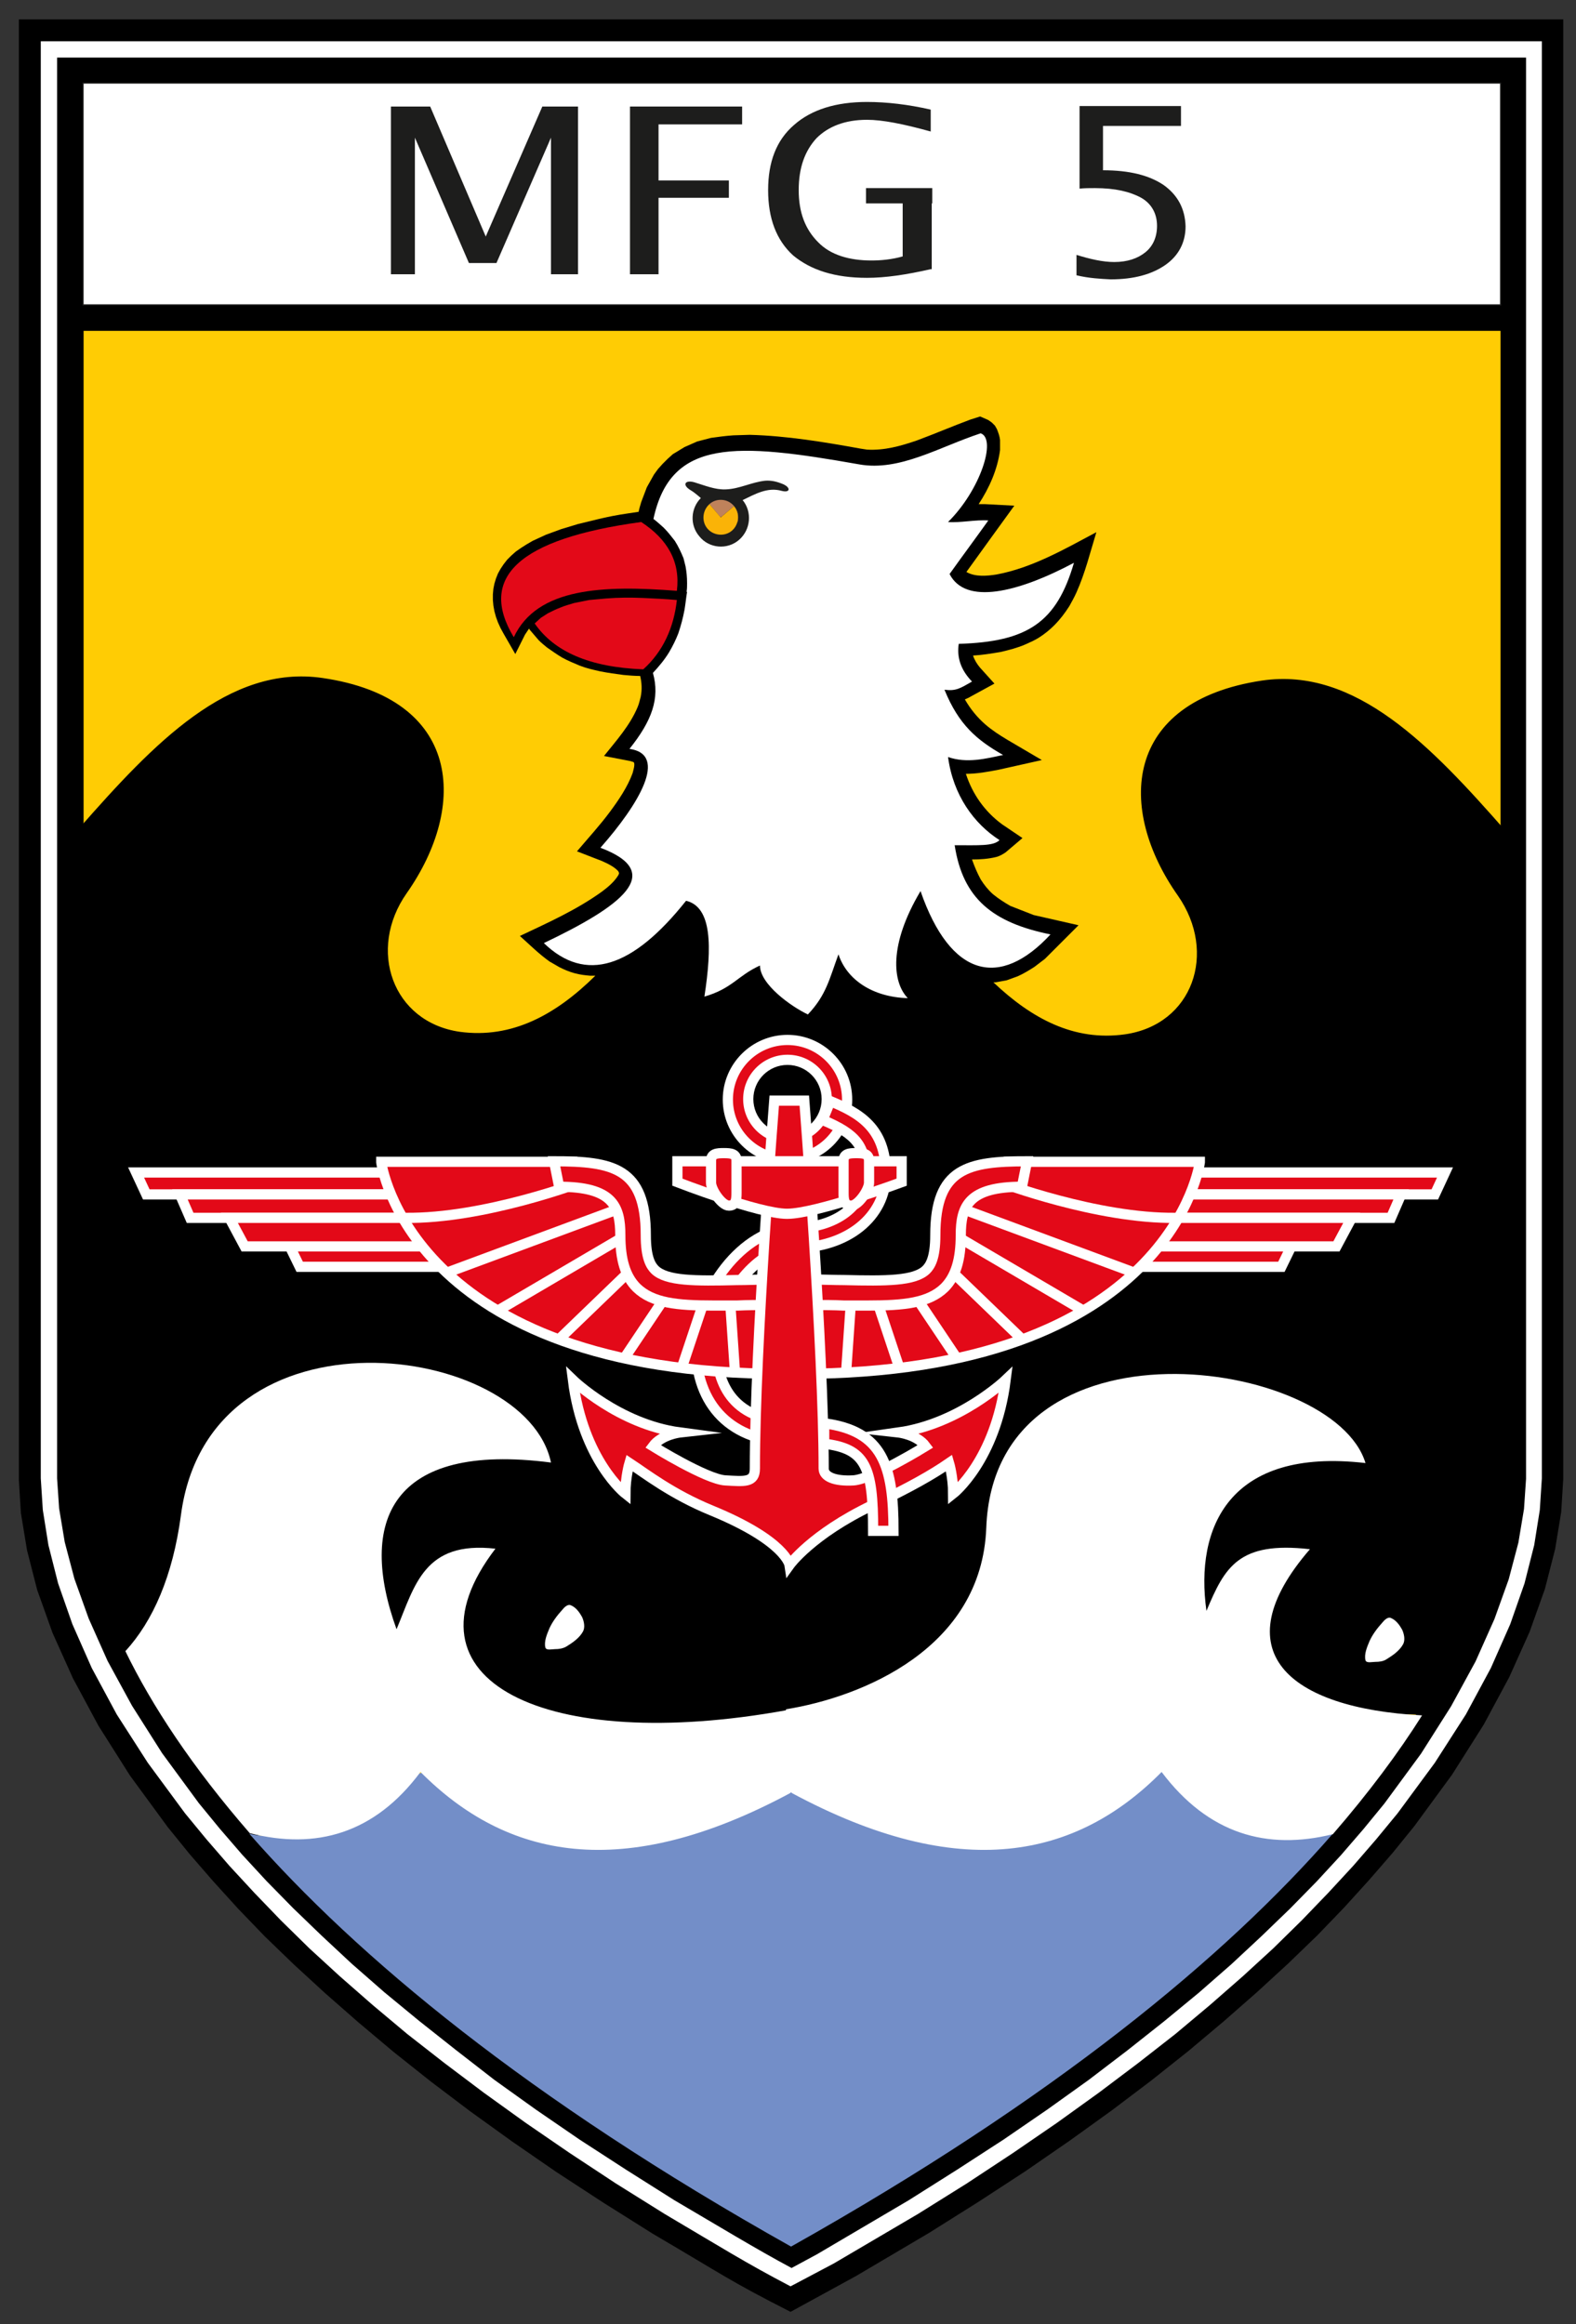 <?xml version="1.0" encoding="utf-8"?>
<!-- Generator: Adobe Illustrator 19.2.1, SVG Export Plug-In . SVG Version: 6.00 Build 0)  -->
<svg version="1.1" id="Layer_1" xmlns="http://www.w3.org/2000/svg" xmlns:xlink="http://www.w3.org/1999/xlink" x="0px" y="0px"
	 viewBox="0 0 309.2 455.9" style="enable-background:new 0 0 309.2 455.9;" xml:space="preserve">
<rect x="0" y="0" width="309.2" height="455.9" fill="#333333" stroke="none"/>
<style type="text/css">
	.st0{fill:#FFFFFF;}
	.st1{fill:#FFCC04;}
	.st2{fill:none;stroke:#1D1D1C;stroke-width:0.216;stroke-miterlimit:2.414;}
	.st3{fill:#FFFFFF;stroke:#1D1D1C;stroke-width:0.216;stroke-miterlimit:2.414;}
	.st4{fill:#738EC8;}
	.st5{fill:#E30918;}
	.st6{fill:#1D1D1C;}
	.st7{fill:#BF825B;}
	.st8{fill:#FAB307;}
	.st9{fill:#E30918;stroke:#FFFFFF;stroke-width:2;stroke-miterlimit:10;}
</style>
<g>
	<g>
		<path d="M167.9,446.5l14.4-8.5l9.7-6.1l9.2-6l8.7-6l8.2-5.9l7.8-5.9l7.3-5.8l6.9-5.8l6.5-5.7l6.1-5.6l5.7-5.5l5.3-5.5l4.9-5.4
			l4.6-5.3l4.3-5.3l7.4-10.1l6.2-9.8l5-9.3l4-8.9l3-8.4l2-7.8l1.2-7.3l0.4-6.5V72.4l0,0V3.8H3.7v48.6l0,0v237.9l0.4,6.5l1.2,7.3
			l2,7.8l3,8.4l4,8.9l5,9.3l6.2,9.8l7.4,10.1l4.3,5.3l4.6,5.3l4.9,5.4l5.3,5.5l5.7,5.5l6.1,5.6l6.5,5.7l6.9,5.8l7.3,5.8l7.8,5.9
			l8.2,5.9l8.7,6l9.2,6l9.7,6.1c14,8.2,14.8,9.1,27,15.3L167.9,446.5L167.9,446.5z"/>
		<path class="st0" d="M163.6,444l16.5-9.7l9.6-6l9.1-6l8.6-5.9l8.2-5.9l7.7-5.8l7.3-5.7l6.8-5.7l6.4-5.6l6-5.5l5.6-5.5l5.2-5.4
			l4.9-5.3l4.5-5.2l4.2-5.1l7.3-9.9l6.1-9.5l4.9-9.1l3.8-8.6l2.8-8l1.9-7.5l1.1-6.9l0.4-6.2V68.1l0,0v-60H8v48.6l0,0V290l0.4,6.2
			l1.1,6.9l1.9,7.5l2.8,8l3.8,8.6l4.9,9.1l6.1,9.5l7.3,9.9l4.2,5.1L45,366l4.9,5.3l5.2,5.4l5.6,5.5l6,5.5l6.4,5.6l6.8,5.7l7.3,5.7
			l7.7,5.8l8.2,5.9l8.6,5.9l9.1,6l9.6,6c11,6.5,15.9,9.6,24.7,14.2L163.6,444L163.6,444z"/>
		<path d="M155.3,444.9l5-2.7l18-10.6l9.5-6l9.1-5.9l8.6-5.9l8.1-5.8l7.6-5.8l7.2-5.7l6.8-5.6l6.4-5.6l5.9-5.5l5.6-5.4l5.2-5.3
			l4.8-5.2l4.4-5.1l4.1-5l7.2-9.8l5.9-9.3l4.8-8.8l3.7-8.3l2.8-7.8l1.9-7.2l1.1-6.6l0.4-5.9v-225l0,0V11.3H11.2v48.6l0,0V290
			l0.4,5.9l1.1,6.6l1.9,7.2l2.8,7.8l3.7,8.3l4.8,8.8l5.9,9.3l7.2,9.8l4.1,5l4.4,5.1l4.8,5.2l5.2,5.3l5.6,5.4l5.9,5.5l6.4,5.6
			l6.8,5.6l7.2,5.7L97,408l8.1,5.8l8.6,5.9l9.1,5.9l9.5,6C141,436.7,148.2,441.1,155.3,444.9L155.3,444.9z"/>
		<path class="st1" d="M155.3,439.3L155.3,439.3C269.9,375,294,316.9,294.4,289.8V64.9h-139l0,0h-139v224.9
			C16.6,316.9,40.7,375,155.3,439.3L155.3,439.3L155.3,439.3L155.3,439.3L155.3,439.3z"/>
		<polygon class="st2" points="16.3,16.3 294.4,16.3 294.4,59.8 16.3,59.8 		"/>
		<polygon class="st3" points="16.3,16.3 294.4,16.3 294.4,59.8 16.3,59.8 		"/>
	</g>
	<path d="M272.8,345.6C272.8,345.6,272.8,345.5,272.8,345.6C272.8,345.5,272.8,345.6,272.8,345.6L272.8,345.6L272.8,345.6z
		 M273.6,344.5L273.6,344.5L273.6,344.5L273.6,344.5z M279,336.4L279,336.4c12.2-19.4,16.2-35.3,16.3-46.3V162.9
		c-14.5-16.5-29.3-32.1-47.7-29.4c-27.3,4.1-28.5,25.2-16.5,42.2c7.8,11.2,2.9,25.3-10.4,27.2c-10,1.4-18.3-3.1-25.8-10.2h0.4
		l2.2-0.4l2.2-0.8c1.1-0.5,2.1-1.1,3.2-1.8l2.1-1.6l6.6-6.6l-8.8-2l-4.6-1.8c-1.2-0.7-2.3-1.4-3.4-2.3c-1-0.9-1.7-1.8-2.4-2.9
		c-0.7-1.3-1.2-2.5-1.7-3.9c1.6,0,3.2-0.1,4.8-0.5c0.7-0.2,1.2-0.5,1.8-0.9l3.3-2.8l-4-2.7c-3.4-2.5-5.8-5.9-7.1-9.9
		c2.2,0,4.3-0.4,6.4-0.8l8.5-1.9l-6.8-4c-1.5-0.9-2.9-1.8-4.3-3c-1.6-1.4-2.9-3-4-4.9c0.5-0.2,0.9-0.4,1.4-0.7l4.4-2.4l-2.8-3.1
		c-0.6-0.7-1.1-1.5-1.4-2.4c1.8-0.1,3.6-0.4,5.4-0.7c1.7-0.4,3.3-0.8,4.9-1.5c0.9-0.4,1.8-0.8,2.6-1.3c1.1-0.7,2.1-1.5,3-2.4
		c1.2-1.2,2.1-2.4,3-3.8c0.5-0.9,1-1.8,1.4-2.7c1.7-3.8,2.7-7.9,3.9-11.8c-6.2,3.3-12.6,7-19.6,8.3c-1.9,0.3-4.2,0.5-5.9-0.5
		c3.1-4.3,6.2-8.6,9.4-13l-5.7-0.3c-0.4,0-0.9,0-1.3,0c2.1-3.2,3.7-6.8,4.2-10.6c0-0.7,0-1.3,0-2c-0.1-0.8-0.3-1.3-0.6-2.1l-0.4-0.7
		l-0.6-0.6l-0.7-0.5l-1.6-0.7l-1.9,0.6c-3.5,1.3-7,2.8-10.5,4.1c-3.2,1.1-6.4,2-9.8,1.8l-1.3-0.2c-7.2-1.3-14.4-2.5-21.7-2.7
		l-3.2,0.1c-1.5,0.1-3,0.3-4.4,0.5l-2.7,0.7l-2.5,1.1l-2.3,1.4l-1,0.9l-1,1l-0.9,1l-0.8,1.1l-1.4,2.5l-1.1,2.9
		c-0.2,0.7-0.4,1.3-0.5,1.9l-2,0.3c-2.1,0.3-4.2,0.7-6.2,1.2l-3.7,0.9l-3.3,1l-3,1.1l-2.6,1.2l-1.2,0.7l-1.1,0.7l-1,0.7l-0.9,0.8
		l-0.8,0.8l-0.7,0.9l-0.6,0.9l-0.5,0.9l-0.4,1l-0.3,1l-0.2,1l-0.1,1.1v1.1l0.1,1.1l0.2,1.1l0.3,1.1l0.4,1.1l0.5,1.1l0.6,1.1l2.3,4
		l1.9-3.8l0.8-1.2l0.1,0.2c0.6,0.7,1.2,1.4,1.8,2.1c0.5,0.5,1,0.9,1.6,1.4c1,0.7,2,1.4,3,2c1.1,0.6,2.3,1.1,3.5,1.6
		c1.3,0.5,2.6,0.8,4,1.1c1.5,0.3,3,0.5,4.5,0.7c1.1,0.1,2.2,0.2,3.3,0.2c0.3,1.3,0.4,2.6,0.1,4.1c-0.2,0.7-0.3,1.3-0.6,2
		c-1.5,3.6-4.2,6.6-6.6,9.6l5.2,1c0.2,0.1,0.4,0.1,0.6,0.2c0.4,0.3-0.1,1.8-0.2,2.2c-1,2.7-2.7,5.2-4.4,7.5c-2,2.7-4.3,5.2-6.5,7.8
		l4.9,1.9c1.1,0.5,2.4,1.1,3.2,2c0.2,0.4,0.2,0.4,0,0.8c-0.8,1.3-2,2.3-3.2,3.2c-5,3.6-10.6,6.1-16.1,8.7c1.9,1.7,3.7,3.5,5.8,5
		l1.9,1.1c1,0.5,1.9,0.9,3,1.2s2,0.4,3.1,0.5c0.4,0,0.7,0,1,0c-7.7,7.6-16.3,12.4-26.6,11C77,200.5,72,186.3,79.8,175.2
		c12-17.1,10.8-38.2-16.5-42.2c-18.4-2.7-33.2,12.9-47.7,29.4v127.2c0.1,8.5,2.5,20,9.3,33.8c5.4-5.9,79.3,26.4,121.6,20.8
		C146.5,344.2,252.7,335,279,336.4z M39,347.2L39,347.2L39,347.2L39,347.2L39,347.2z"/>
	<path class="st4" d="M261.5,359.7c-12.9,3.2-20.2-24.1-104.2-20.1c-112.6,5.4-95.5,23.3-108.4,20.1c21.2,24.2,54.6,52,106.3,81l0,0
		l0,0l0,0l0,0C207,411.6,240.4,383.9,261.5,359.7L261.5,359.7z"/>
	<path class="st0" d="M24.6,323.9c5.4-5.9,9.3-14.7,10.9-26.7c5.6-42.4,67.7-33.8,72.6-10.3c-31.6-4.1-37.9,11.7-30.3,32.7
		c3.6-8.6,5.4-17.4,19.4-15.8c-19.9,26,10,40.2,57,31.7c0-0.1,0-0.2,0-0.2c14.9-2.4,38.4-11.9,39.3-35.6
		c1.6-42.9,68.2-33.3,74.4-12.7c-26.8-3.1-33.5,12.7-31.2,29c3.6-8.6,6.3-13.7,20.3-12.1c-17.3,20-4.3,31.2,22,32.6
		c-4.6,7.3-10.4,15.1-17.5,23.3c-12.9,3.2-24.4,0-33.6-12.2c-16.7,16.9-39.5,21.9-72.6,4.1v-0.1c0,0,0,0-0.1,0c0,0,0,0-0.1,0v0.1
		c-33.1,17.8-55.8,12.8-72.6-4.1c-9,12.1-20.5,15.3-33.5,12C37.7,346.6,29.8,334.6,24.6,323.9L24.6,323.9z"/>
	<g>
		<path class="st0" d="M158.5,199c-3.2-1.5-9.4-5.9-9.4-9.6c-4.4,2-5.4,4.5-10.9,6.1c1.5-9.8,1.5-17.6-3.6-18.8
			c-10.5,13.2-19.7,16.2-27.9,8.3c15.1-7.2,24.1-13.8,11.1-18.7c7.5-8.5,13.4-18.3,5.7-19.4c4.4-5.5,6-9.9,4.6-14.9l0,0
			c1.2-1.3,2.3-2.6,3.2-4.1c0.7-1.2,1.3-2.4,1.8-3.7c0.5-1.5,0.9-3,1.2-4.6c0.2-1.2,0.3-2.3,0.5-3.5h-0.1c0.1-0.6,0.1-1.1,0.1-1.7
			c0-1.2-0.1-2.2-0.3-3.3c-0.1-0.5-0.3-1.1-0.4-1.6c-0.5-1.2-1-2.3-1.7-3.4c-0.7-0.9-1.4-1.8-2.2-2.6c-0.7-0.6-1.3-1.2-2-1.7
			c3.4-15.8,16.1-15,40.4-10.7c7.9,1.4,15.6-3.4,23.8-6.1c3.2,1.1-0.1,11.2-6.4,17.4c2.3,0.2,5.5-0.5,7.9-0.3
			c-2.5,3.5-5.1,7-7.6,10.5c3.1,6.1,13.3,3.7,24.4-2.2c-3.4,11.7-9.1,15.5-22.6,15.9c-0.4,2.7,0.4,5.1,2.6,7.4
			c-2.3,1.3-3.1,1.9-5.4,1.6c2.8,6.9,6.4,9.9,11.5,12.8c-3.3,0.7-7.1,1.7-10.8,0.4c1,7.5,5.1,13.1,10.1,16.3c-1.2,1.2-4.1,1-8.8,1
			c1.6,10.5,7.5,15.2,18.8,17.5c-9.9,10.7-19.6,8.5-25.5-8.5c-6.3,10.6-5.5,17.9-2.5,21c-7-0.2-12-3.7-13.6-8.6
			C162.7,192.1,162.1,195.2,158.5,199L158.5,199z"/>
		<path class="st5" d="M125.8,102.4c-24.3,3.3-32,11-25,22.6c4.6-9.8,17.6-10.2,32-9.1C133.5,110.2,131,105.8,125.8,102.4
			L125.8,102.4z"/>
		<path class="st5" d="M104.9,122.3c3.8,5.5,10.7,8.6,21.3,9c3.9-3.5,6-8.2,6.6-13.6c-2.2-0.2-4.4-0.3-6.6-0.4
			c-2.4-0.1-4.8-0.1-7.3,0.1c-1.1,0.1-2.2,0.2-3.3,0.3c-1,0.2-2,0.4-3,0.6c-0.9,0.3-1.8,0.5-2.7,0.9c-0.8,0.3-1.6,0.7-2.4,1.1
			l-1.4,0.9L104.9,122.3L104.9,122.3z"/>
		<g>
			<path class="st6" d="M137.5,97.7c-0.7-0.6-1.4-1.2-2.1-1.6c-1.6-1-1-2,0.8-1.5c2,0.6,4.1,1.5,6.2,1.4c2.7-0.1,5-1.4,7.7-1.7
				c1.3-0.1,2.4,0.2,3.6,0.7c1.5,0.7,1.3,1.7-0.3,1.3c-2.8-0.8-5.2,0.6-7.7,1.8c1.9,2.3,1.6,5.8-0.7,7.8s-5.9,1.7-7.8-0.7
				C135.3,103,135.5,99.7,137.5,97.7L137.5,97.7z"/>
			<path class="st7" d="M141.5,101.4h-0.2l-2.1-2.5c-0.5,0.4-0.8,0.9-1,1.5c0.5-1.6,2.1-2.6,3.8-2.3c1.8,0.3,3.1,2.1,2.8,3.9
				c0,0.2-0.1,0.4-0.2,0.6c0.4-1.1,0.2-2.3-0.6-3.3L141.5,101.4L141.5,101.4L141.5,101.4z"/>
			<path class="st8" d="M141.4,101.5l2.6-2.2c1.2,1.4,1,3.6-0.4,4.8c-1.4,1.2-3.6,1-4.8-0.4s-1-3.6,0.4-4.8L141.4,101.5z"/>
		</g>
	</g>
	<path class="st0" d="M108.9,323.5c-0.6,0-1.7,0.3-1.9-0.3c-0.3-1.2,0.3-2.6,0.8-3.8c0.6-1.3,1.5-2.5,2.5-3.6
		c0.4-0.5,1.1-1.2,1.7-0.9c1,0.4,1.7,1.4,2.2,2.3c0.4,0.9,0.6,2,0.2,2.8c-0.7,1.3-2,2.2-3.3,3C110.4,323.4,109.6,323.5,108.9,323.5
		L108.9,323.5z"/>
	<path class="st0" d="M269.8,326c-0.6,0-1.7,0.3-1.9-0.3c-0.3-1.2,0.3-2.6,0.8-3.8c0.6-1.3,1.5-2.5,2.5-3.6c0.4-0.5,1.1-1.2,1.7-0.9
		c1,0.4,1.7,1.4,2.2,2.3c0.4,0.9,0.6,2,0.2,2.8c-0.7,1.3-2,2.2-3.3,3C271.4,325.9,270.6,326,269.8,326L269.8,326z"/>
	<g>
		<g>
			<path class="st5" d="M154.5,227.3c-6.4,0-11.7-5.2-11.7-11.7s5.2-11.7,11.7-11.7c6.4,0,11.7,5.2,11.7,11.7
				S160.9,227.3,154.5,227.3z M154.5,208c-4.2,0-7.7,3.4-7.7,7.7s3.4,7.7,7.7,7.7s7.7-3.4,7.7-7.7S158.7,208,154.5,208z"/>
			<path class="st0" d="M154.5,205c5.9,0,10.7,4.8,10.7,10.7s-4.8,10.7-10.7,10.7c-5.9,0-10.7-4.8-10.7-10.7S148.6,205,154.5,205
				 M154.5,224.3c4.8,0,8.7-3.9,8.7-8.7s-3.9-8.7-8.7-8.7c-4.8,0-8.7,3.9-8.7,8.7S149.7,224.3,154.5,224.3 M154.5,203
				c-7,0-12.7,5.7-12.7,12.7s5.7,12.7,12.7,12.7c7,0,12.7-5.7,12.7-12.7S161.5,203,154.5,203L154.5,203z M154.5,222.3
				c-3.7,0-6.7-3-6.7-6.7s3-6.7,6.7-6.7c3.7,0,6.7,3,6.7,6.7S158.2,222.3,154.5,222.3L154.5,222.3z"/>
		</g>
		<path class="st9" d="M155.5,282.9c-11.9,0-19-7.1-19-19c0-10.1,9.1-23,19.3-23c8.1,0,14-4.4,14-10.5c0-5.5-1.7-7.9-8.4-10.7
			l1.5-3.7c5.5,2.3,10.9,5.1,10.9,14.3c0,8.4-7.6,14.5-18,14.5c-7.8,0-15.3,10.9-15.3,19c0,6.8,2.6,15,15,15V282.9z"/>
		<g>
			<g>
				<polygon class="st9" points="81.6,234.3 28.7,234.3 26.7,230 81.6,230 				"/>
			</g>
			<g>
				<polygon class="st9" points="84.8,238.9 37.3,238.9 35.3,234.3 84.8,234.3 				"/>
			</g>
			<g>
				<polygon class="st9" points="96.6,248.5 58.8,248.5 56.8,244.4 96.6,244.4 				"/>
			</g>
			<g>
				<polygon class="st9" points="90.2,244.5 48,244.5 45,238.9 90.2,238.9 				"/>
			</g>
			<g>
				<path class="st9" d="M74.8,228c0,0,5.4,41.5,78.9,41.5v-13.1l-26.3-5.3l-4.3-15.1l-10.2-8.1H74.8z"/>
				<path class="st9" d="M114,231.9c0,0-19,7.2-34.5,7"/>
				<line class="st9" x1="120.7" y1="237.4" x2="87.8" y2="249.6"/>
				<line class="st9" x1="121.5" y1="243.1" x2="98" y2="256.9"/>
				<line class="st9" x1="123.8" y1="249.1" x2="109.8" y2="262.6"/>
				<line class="st9" x1="130.2" y1="254.9" x2="122.5" y2="266.4"/>
				<line class="st9" x1="137.8" y1="256.2" x2="133.8" y2="268.2"/>
				<line class="st9" x1="143.3" y1="256.1" x2="144.2" y2="269.2"/>
			</g>
			<g>
				<path class="st9" d="M139.9,256.1c-7.1,0-11.9-0.5-15-3.5c-2.2-2.2-3.2-5.5-3.2-10.3c0-5.7-1.5-9.5-12-9.5l-1-5
					c11.6,0,18,1.3,18,14.5c0,4.5,1,6,1.8,6.8c2.3,2.2,7.8,2.2,16.1,2c1.9,0,4-0.1,6.3-0.1h3.8v5h-3.8c-2.2,0-4.3,0-6.2,0.1
					C142.9,256.1,141.4,256.1,139.9,256.1z"/>
			</g>
		</g>
		<g>
			<g>
				<polygon class="st9" points="228.6,234.3 281.5,234.3 283.5,230 228.6,230 				"/>
			</g>
			<g>
				<polygon class="st9" points="225.4,238.9 272.9,238.9 274.9,234.3 225.4,234.3 				"/>
			</g>
			<g>
				<polygon class="st9" points="213.6,248.5 251.4,248.5 253.4,244.4 213.6,244.4 				"/>
			</g>
			<g>
				<polygon class="st9" points="220,244.5 262.2,244.5 265.2,238.9 220,238.9 				"/>
			</g>
			<g>
				<path class="st9" d="M235.4,228c0,0-5.4,41.5-78.9,41.5v-13.1l26.3-5.3l4.3-15.1l10.2-8.1H235.4z"/>
				<path class="st9" d="M196.2,231.9c0,0,19,7.2,34.5,7"/>
				<line class="st9" x1="189.5" y1="237.4" x2="222.4" y2="249.6"/>
				<line class="st9" x1="188.7" y1="243.1" x2="212.2" y2="256.9"/>
				<line class="st9" x1="186.4" y1="249.1" x2="200.4" y2="262.6"/>
				<line class="st9" x1="180" y1="254.9" x2="187.7" y2="266.4"/>
				<line class="st9" x1="172.4" y1="256.2" x2="176.4" y2="268.2"/>
				<line class="st9" x1="166.9" y1="256.1" x2="166" y2="269.2"/>
			</g>
			<g>
				<path class="st9" d="M170.3,256.1c7.1,0,11.9-0.5,15-3.5c2.2-2.2,3.2-5.5,3.2-10.3c0-5.7,1.5-9.5,12-9.5l1-5
					c-11.6,0-18,1.3-18,14.5c0,4.5-1,6-1.8,6.8c-2.3,2.2-7.8,2.2-16.1,2c-1.9,0-4-0.1-6.3-0.1h-3.8v5h3.8c2.2,0,4.3,0,6.2,0.1
					C167.3,256.1,168.8,256.1,170.3,256.1z"/>
			</g>
		</g>
		<g>
			<path class="st9" d="M157.8,215.9c0,0,3.8,48.8,3.8,72.2c0,1.6,2.2,2.5,5.8,2.3c3.7-0.2,14.2-6.7,14.2-6.7
				c-1.7-2.3-5.3-2.7-5.3-2.7c12-1.7,21-10.3,21-10.3c-2,15.8-10.3,22.3-10.3,22.3c0-3.3-0.8-6-0.8-6c-3.2,2.2-7.5,4.7-15.1,8.3
				c-11.9,5.7-16.2,11.7-16.2,11.7s-0.7-4.7-15.3-10.7c-7.8-3.2-12.9-7.2-16.1-9.3c0,0-0.8,2.7-0.8,6c0,0-8.3-6.5-10.3-22.3
				c0,0,9,8.7,21,10.3c0,0-3.6,0.4-5.3,2.7c0,0,10.5,6.5,14.2,6.7c3.7,0.2,5.8,0.5,5.8-2.3c0-24.5,3.8-72.2,3.8-72.2H157.8z"/>
			<path class="st9" d="M132.9,227.8v4.1c0,0,16,6.2,21.5,6.2c5.8,0,22.5-6.2,22.5-6.2v-4.1H132.9z"/>
			<path class="st9" d="M143,236.5L143,236.5c-1.4,0-3.5-3.1-3.5-4.5v-4.3c0-1.4,1.1-1.5,2.5-1.5l0,0c1.4,0,2.5,0.1,2.5,1.5v6.3
				C144.5,235.3,144.4,236.5,143,236.5z"/>
			<path class="st9" d="M167,236.5L167,236.5c1.4,0,3.5-3.1,3.5-4.5v-4.3c0-1.4-1.1-1.5-2.5-1.5l0,0c-1.4,0-2.5,0.1-2.5,1.5v6.3
				C165.5,235.3,165.6,236.5,167,236.5z"/>
		</g>
		<g>
			<path class="st9" d="M175.3,300.3h-4c0-12.7-1.5-16.1-9.6-17.1l0-4C173.2,280.7,175.3,287.5,175.3,300.3z"/>
		</g>
	</g>
</g>
<g>
	<polygon class="st6" points="123.6,53.8 129.2,53.8 129.2,38.8 143,38.8 143,35.4 129.2,35.4 129.2,24.4 145.6,24.4 145.6,20.9 
		123.6,20.9 	"/>
	<polygon class="st6" points="95.3,46.4 84.4,20.9 76.7,20.9 76.7,53.8 81.4,53.8 81.4,27 92,51.6 97.4,51.6 108.1,27 108.1,53.8 
		113.4,53.8 113.4,20.9 106.4,20.9 	"/>
	<path class="st6" d="M228.3,36.3c-2.8-1.9-6.7-2.9-11.9-2.9v-8.7h15.3v-3.9h-19.9V37c1-0.1,2-0.1,3-0.1c4,0,6.9,0.7,9.1,1.9
		c2.1,1.2,3.1,3.2,3.1,5.5c0,2.2-0.8,4-2.3,5.2s-3.5,1.9-6.1,1.9c-2.3,0-4.8-0.6-7.4-1.4V54c2.5,0.6,4.8,0.7,6.7,0.8
		c4.6,0,8.1-1,10.7-2.8c2.6-1.8,4-4.4,4-7.6C232.5,41,231.1,38.3,228.3,36.3z"/>
	<path class="st6" d="M169.8,39.9h7.3v10.4c-2.1,0.6-4.3,0.8-6.1,0.8c-4.4,0-8.1-1.1-10.5-3.6c-2.5-2.5-3.8-5.8-3.8-10.2
		c0-4.4,1.2-7.7,3.5-10.2c2.3-2.3,5.6-3.6,9.9-3.6c3,0,7.1,0.8,12.5,2.3v-4.3c-4.4-1-8.6-1.5-12.5-1.5c-6.1,0-10.9,1.5-14.3,4.5
		c-3.5,3-5.1,7.3-5.1,12.8c0,5.5,1.6,9.8,4.9,12.8c3.5,2.9,8.2,4.4,14.5,4.4c3.6,0,7.7-0.6,12.5-1.7h0.2V39.9h0.1v-3h-13V39.9z"/>
</g>
</svg>
